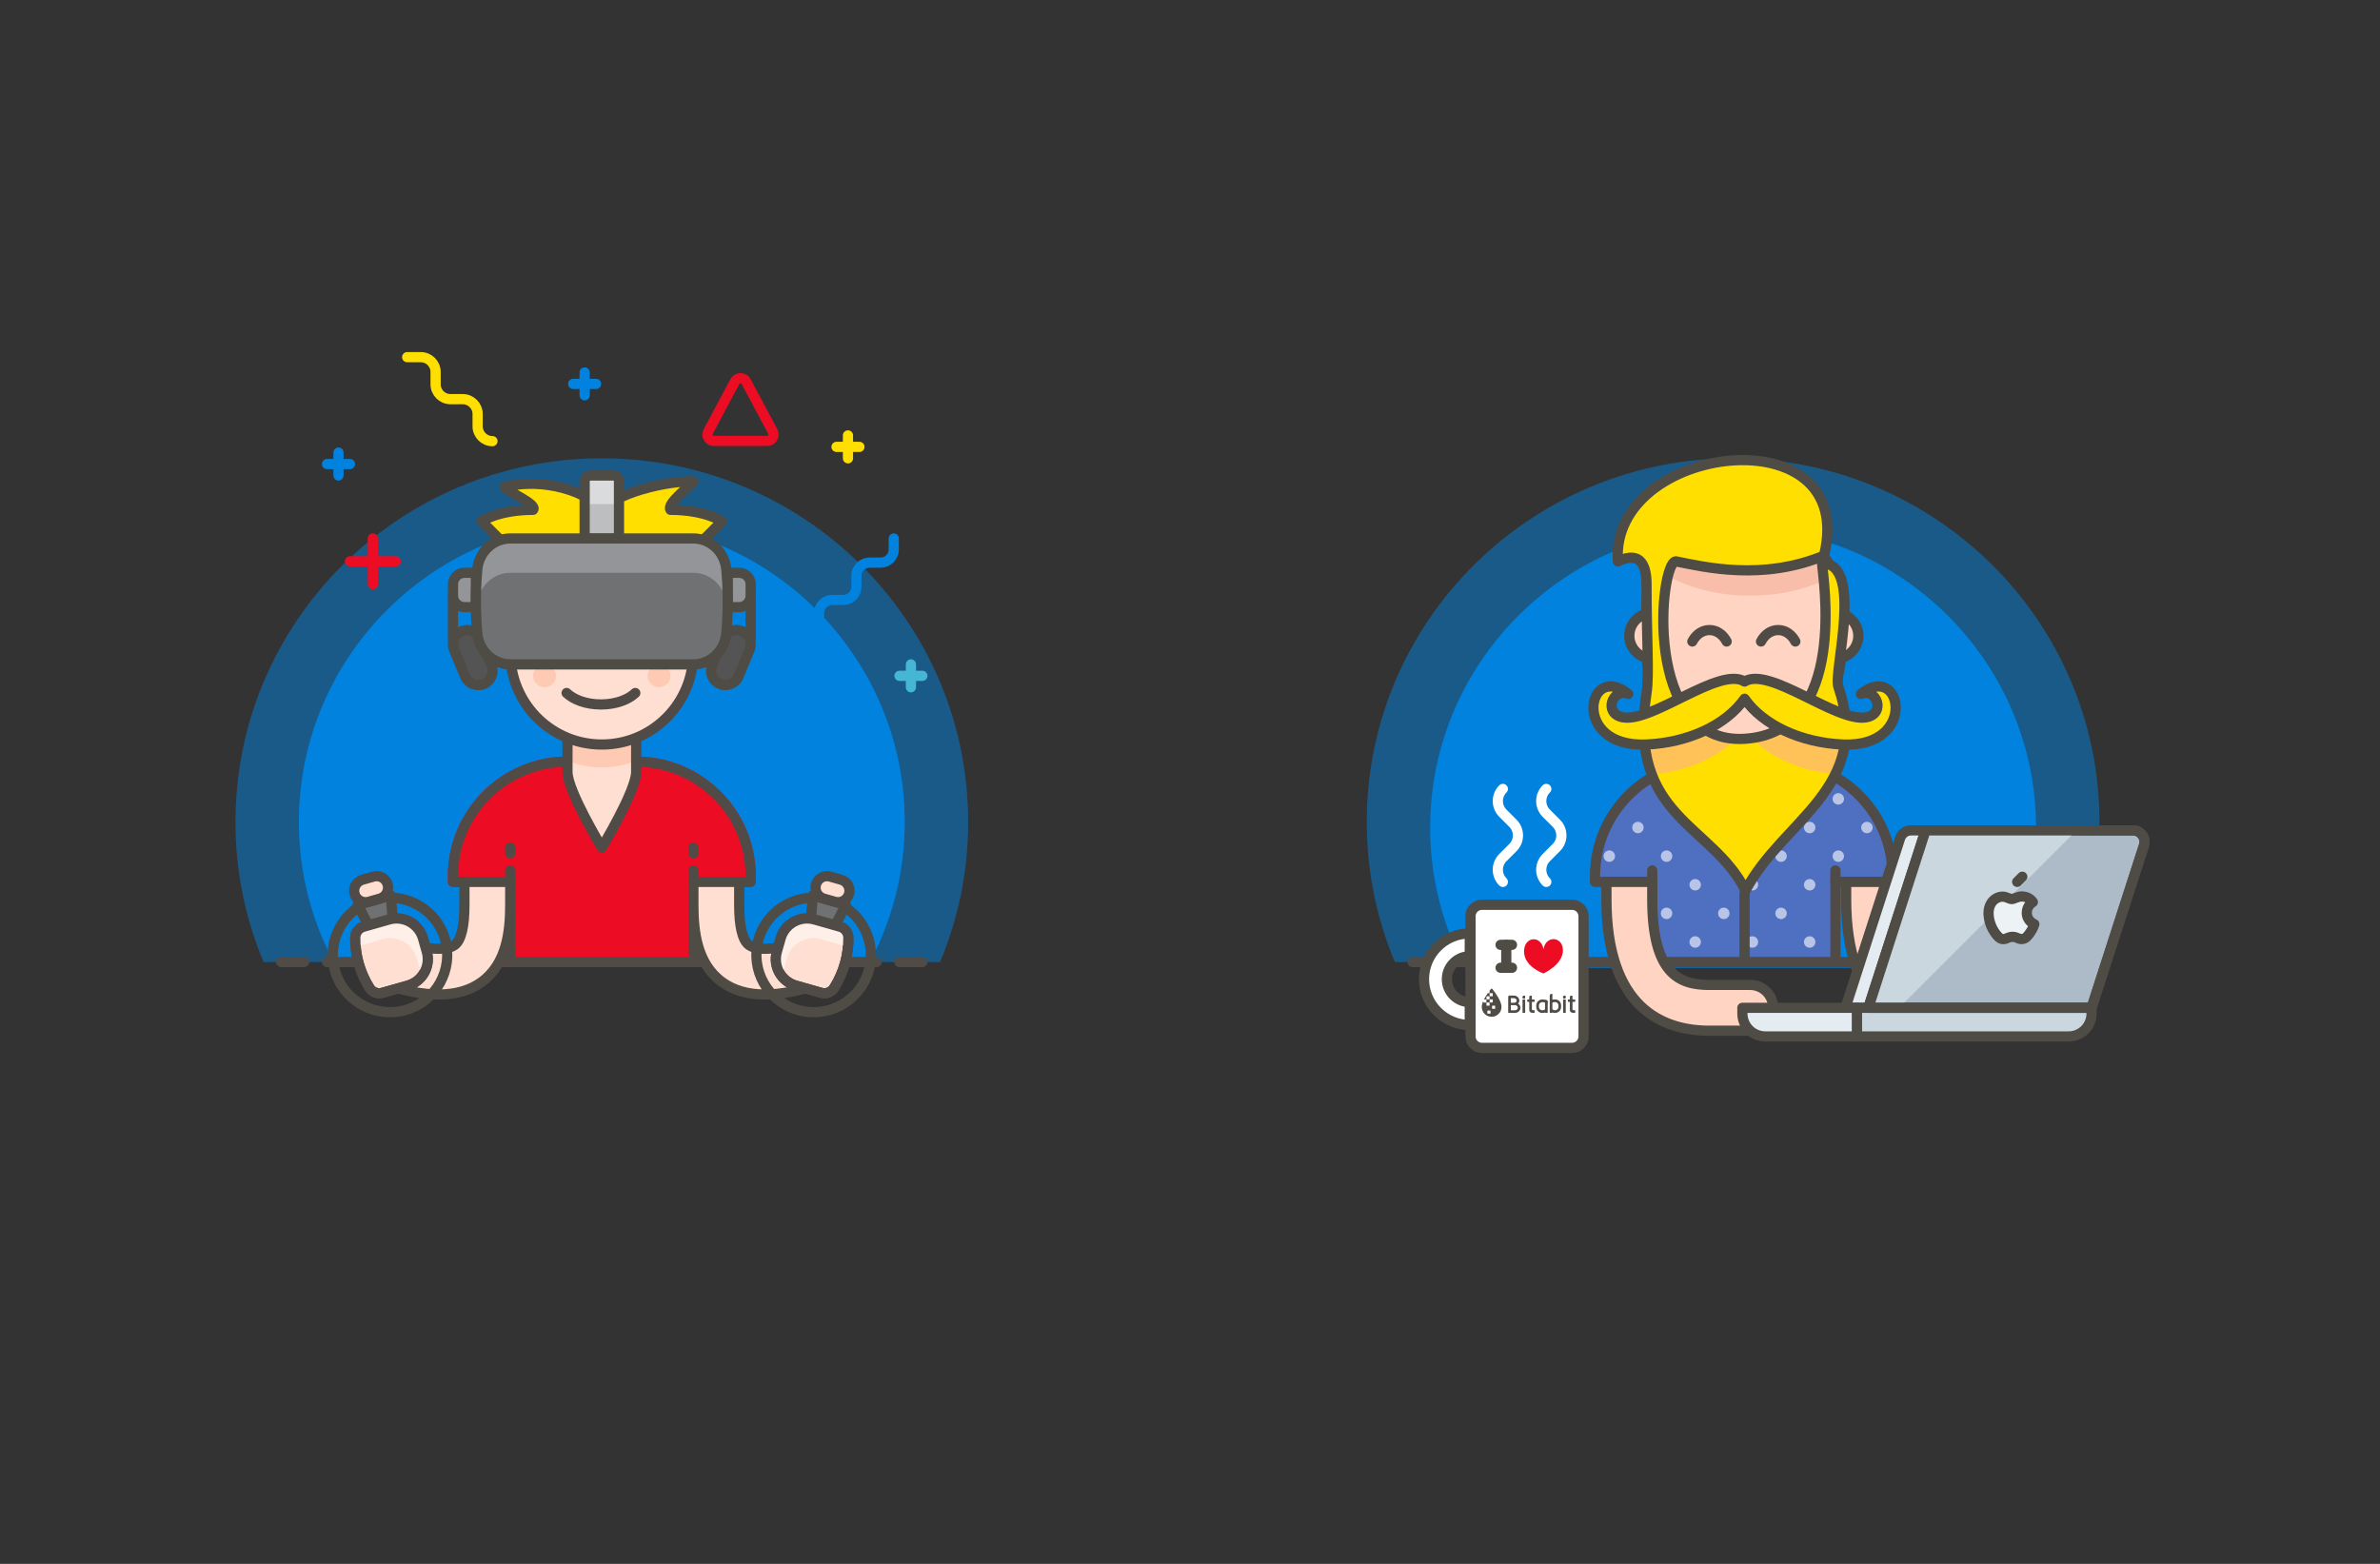 <?xml version="1.0" encoding="utf-8"?>
<!-- Generator: Adobe Illustrator 16.0.0, SVG Export Plug-In . SVG Version: 6.00 Build 0)  -->
<!DOCTYPE svg PUBLIC "-//W3C//DTD SVG 1.1//EN" "http://www.w3.org/Graphics/SVG/1.1/DTD/svg11.dtd">
<svg version="1.1" id="Capa_1" xmlns="http://www.w3.org/2000/svg" xmlns:xlink="http://www.w3.org/1999/xlink" x="0px" y="0px"
	 width="1400px" height="920px" viewBox="0 0 1400 920" enable-background="new 0 0 1400 920" xml:space="preserve">
<rect x="0" y="0" width="1400" height="920" fill="#333333" stroke="none"/>
<path opacity="0.5" fill="#0082DE" d="M552.977,565.948c10.642-25.34,16.541-53.139,16.541-82.311
	c0-118.195-96.488-214.013-215.508-214.013c-119.02,0-215.507,95.817-215.507,214.013c0,29.172,5.899,56.971,16.547,82.311H552.977z
	"/>
<path fill="#0082DE" d="M511.701,565.948c13.049-24.6,20.52-52.574,20.52-82.311c0-97.738-79.79-176.972-178.211-176.972
	c-98.421,0-178.204,79.234-178.204,176.972c0,29.736,7.464,57.711,20.513,82.311H511.701z"/>
<g>
	
		<line fill="none" stroke="#504B46" stroke-width="6" stroke-linecap="round" stroke-miterlimit="10" x1="178.91" y1="565.948" x2="165.44" y2="565.948"/>
	
		<line fill="none" stroke="#504B46" stroke-width="6" stroke-linecap="round" stroke-miterlimit="10" x1="542.579" y1="565.948" x2="529.11" y2="565.948"/>
	
		<line fill="none" stroke="#504B46" stroke-width="6" stroke-linecap="round" stroke-miterlimit="10" x1="192.379" y1="565.948" x2="515.641" y2="565.948"/>
</g>
<path opacity="0.5" fill="#0082DE" d="M1218.442,565.948c10.642-25.34,16.54-53.139,16.54-82.311
	c0-118.195-96.488-214.013-215.507-214.013c-119.021,0-215.509,95.817-215.509,214.013c0,29.172,5.899,56.971,16.54,82.311H1218.442
	z"/>
<path fill="#0082DE" d="M1177.166,569.315c13.048-24.6,20.52-52.574,20.52-82.311c0-97.738-79.789-176.972-178.21-176.972
	c-98.423,0-178.212,79.234-178.212,176.972c0,29.736,7.471,57.711,20.52,82.311H1177.166z"/>
<g>
	
		<path fill="#EC0C24" stroke="#EC0C24" stroke-width="6" stroke-linecap="round" stroke-linejoin="round" stroke-miterlimit="10" d="
		M300.133,518.806v47.143h107.754v-47.143h33.673v-3.367c0-37.195-30.155-67.346-67.346-67.346h-40.408
		c-37.198,0-67.346,30.15-67.346,67.346v3.367H300.133z"/>
	<path fill="none" stroke="#504B46" stroke-width="6" stroke-linecap="round" stroke-linejoin="round" stroke-miterlimit="10" d="
		M407.887,518.806L407.887,518.806h33.673v-3.367c0-37.195-30.155-67.346-67.346-67.346h-40.408
		c-37.198,0-67.346,30.15-67.346,67.346v3.367h33.673l0,0"/>
	<path fill="#FFDFD1" d="M374.213,454.118c0,11.139-20.204,44.484-20.204,44.484s-20.204-33.363-20.204-44.484v-29.596h40.408
		V454.118z"/>
	
		<line fill="none" stroke="#504B46" stroke-width="6" stroke-linecap="round" stroke-linejoin="round" stroke-miterlimit="10" x1="407.887" y1="501.97" x2="407.887" y2="498.603"/>
	
		<polyline fill="none" stroke="#504B46" stroke-width="6" stroke-linecap="round" stroke-linejoin="round" stroke-miterlimit="10" points="
		300.133,512.071 300.133,565.948 407.887,565.948 407.887,512.071 	"/>
	
		<line fill="#EDF2F4" stroke="#504B46" stroke-width="6" stroke-linecap="round" stroke-linejoin="round" stroke-miterlimit="10" x1="300.133" y1="525.54" x2="300.133" y2="518.806"/>
	<path fill="#FFCAB3" d="M333.806,447.37c0.513,0.233,0.987,0.483,1.526,0.697c11.313,4.525,26.044,4.525,37.356,0
		c0.54-0.213,1.013-0.464,1.526-0.697v-22.848h-40.408V447.37z"/>
	<path fill="none" stroke="#504B46" stroke-width="6" stroke-linecap="round" stroke-linejoin="round" stroke-miterlimit="10" d="
		M374.213,454.118c0,11.139-20.204,44.484-20.204,44.484s-20.204-33.363-20.204-44.484v-29.596h40.408V454.118z"/>
	
		<line fill="none" stroke="#504B46" stroke-width="6" stroke-linecap="round" stroke-linejoin="round" stroke-miterlimit="10" x1="300.133" y1="501.97" x2="300.133" y2="498.603"/>
	<path fill="#FFDFD1" stroke="#4F4B45" stroke-width="6" stroke-miterlimit="10" d="M449.893,585.048
		c-9.95,0-18.369-2.428-25.018-7.221c-15.055-10.846-16.988-30.043-16.988-45.551v-13.471h26.938v13.471
		c0,12.949,1.954,20.926,5.794,23.703c1.381,0.992,4.117,2.176,9.346,2.176c6.254,0,14.456-1.678,24.374-4.986l3.196-1.064
		l8.523,25.559l-3.196,1.064C470.096,582.981,459.317,585.048,449.893,585.048z"/>
	<path fill="#FFDFD1" stroke="#4F4B45" stroke-width="6" stroke-miterlimit="10" d="M258.126,585.048
		c-9.424,0-20.204-2.066-32.969-6.32l-3.196-1.064l8.523-25.559l3.197,1.064c9.924,3.309,18.125,4.986,24.38,4.986
		c5.222,0,7.958-1.184,9.333-2.176c3.847-2.777,5.8-10.754,5.8-23.703v-13.471h26.939v13.471c0,15.508-1.933,34.705-16.988,45.551
		C276.502,582.62,268.084,585.048,258.126,585.048z"/>
	<g>
		<path fill="none" stroke="#4F4B45" stroke-width="6" stroke-miterlimit="10" d="M510.997,570.993
			c-5.083,17.889-23.703,28.268-41.591,23.184c-17.889-5.084-28.274-23.707-23.19-41.596c5.083-17.889,23.709-28.27,41.598-23.186
			C505.703,534.478,516.081,553.104,510.997,570.993z"/>
		<polygon fill="#6F7173" stroke="#4F4B45" stroke-width="6" stroke-linejoin="round" stroke-miterlimit="10" points="
			489.688,547.433 476.732,543.749 478.16,526.813 497.594,532.335 		"/>
		<g>
			
				<path fill="#FFDFD1" stroke="#504B46" stroke-width="6" stroke-linecap="round" stroke-linejoin="round" stroke-miterlimit="10" d="
				M490.629,581.181c-1.592,2.525-4.663,3.701-7.53,2.883l-14.982-4.254c-8.583-2.441-13.568-11.381-11.128-19.967l2.21-7.773
				c2.439-8.588,11.377-13.568,19.967-11.129l14.975,4.26c2.874,0.814,4.86,3.422,4.893,6.412
				C499.133,562.069,496.212,572.341,490.629,581.181z"/>
			<path fill="#FFEFE9" d="M460.133,574.612c0.079-1.066,0.269-2.143,0.572-3.213l2.209-7.771
				c2.441-8.586,11.378-13.568,19.968-11.129l15.929,4.523c0.158-1.795,0.237-3.6,0.217-5.41c-0.026-2.99-2.012-5.598-4.893-6.416
				l-14.969-4.256c-8.59-2.439-17.528,2.541-19.967,11.129l-2.21,7.773C455.476,565.179,456.831,570.651,460.133,574.612z"/>
			<path fill="none" stroke="#504B46" stroke-width="6" stroke-linecap="round" stroke-linejoin="round" stroke-miterlimit="10" d="
				M490.629,581.187c-1.599,2.525-4.663,3.693-7.537,2.877l-14.976-4.254c-8.583-2.441-13.568-11.381-11.128-19.967l2.21-7.773
				c2.439-8.588,11.377-13.568,19.967-11.129l14.975,4.256c2.868,0.814,4.86,3.426,4.893,6.408c0.046,5.016-0.599,9.986-1.9,14.777
				C495.719,571.589,493.536,576.579,490.629,581.187z"/>
		</g>
		
			<path fill="#FFDFD1" stroke="#504B46" stroke-width="6" stroke-linecap="round" stroke-linejoin="round" stroke-miterlimit="10" d="
			M499.436,525.856c-1.02,3.578-4.742,5.656-8.319,4.637l-6.479-1.842c-3.578-1.016-5.656-4.742-4.637-8.316
			c1.019-3.58,4.742-5.654,8.32-4.637l6.478,1.84C498.376,518.556,500.448,522.278,499.436,525.856z"/>
	</g>
	<g>
		<path fill="none" stroke="#4F4B45" stroke-width="6" stroke-miterlimit="10" d="M197.021,570.993
			c5.084,17.889,23.703,28.268,41.592,23.184c17.889-5.084,28.266-23.707,23.189-41.596c-5.091-17.889-23.71-28.27-41.598-23.186
			C202.316,534.478,191.932,553.104,197.021,570.993z"/>
		<polygon fill="#6F7173" stroke="#4F4B45" stroke-width="6" stroke-linejoin="round" stroke-miterlimit="10" points="
			218.331,547.433 231.287,543.749 229.86,526.813 210.426,532.335 		"/>
		<g>
			
				<path fill="#FFDFD1" stroke="#504B46" stroke-width="6" stroke-linecap="round" stroke-linejoin="round" stroke-miterlimit="10" d="
				M217.39,581.181c1.599,2.525,4.663,3.701,7.531,2.883l14.981-4.254c8.583-2.441,13.568-11.381,11.128-19.967l-2.209-7.773
				c-2.44-8.588-11.377-13.568-19.967-11.129l-14.982,4.26c-2.868,0.814-4.854,3.422-4.887,6.412
				C208.887,562.069,211.806,572.341,217.39,581.181z"/>
			<path fill="#FFEFE9" d="M247.886,574.612c-0.079-1.066-0.269-2.143-0.578-3.213l-2.204-7.771
				c-2.439-8.586-11.384-13.568-19.967-11.129l-15.929,4.523c-0.164-1.795-0.236-3.6-0.217-5.41c0.026-2.99,2.012-5.598,4.894-6.416
				l14.968-4.256c8.59-2.439,17.527,2.541,19.967,11.129l2.209,7.773C252.543,565.179,251.188,570.651,247.886,574.612z"/>
			<path fill="none" stroke="#504B46" stroke-width="6" stroke-linecap="round" stroke-linejoin="round" stroke-miterlimit="10" d="
				M217.397,581.187c1.592,2.525,4.656,3.693,7.53,2.877l14.975-4.254c8.583-2.441,13.568-11.381,11.128-19.967l-2.209-7.773
				c-2.44-8.588-11.377-13.568-19.967-11.129l-14.968,4.256c-2.875,0.814-4.867,3.426-4.9,6.408
				c-0.045,5.016,0.599,9.986,1.901,14.777C212.293,571.589,214.483,576.579,217.397,581.187z"/>
		</g>
		
			<path fill="#FFDFD1" stroke="#504B46" stroke-width="6" stroke-linecap="round" stroke-linejoin="round" stroke-miterlimit="10" d="
			M208.584,525.856c1.02,3.578,4.742,5.656,8.32,4.637l6.478-1.842c3.579-1.016,5.656-4.742,4.637-8.316
			c-1.02-3.58-4.742-5.654-8.319-4.637l-6.478,1.84C209.643,518.556,207.571,522.278,208.584,525.856z"/>
	</g>
</g>
<g>
	<line fill="none" stroke="#4F4B45" stroke-width="6" stroke-miterlimit="10" x1="441.56" y1="350.441" x2="441.56" y2="377.379"/>
	<line fill="none" stroke="#4F4B45" stroke-width="6" stroke-miterlimit="10" x1="266.46" y1="350.441" x2="266.46" y2="377.379"/>
	<g>
		
			<path fill="#FFDFD1" stroke="#504B46" stroke-width="6" stroke-linecap="round" stroke-linejoin="round" stroke-miterlimit="10" d="
			M417.989,374.012c0-6.268-4.301-11.49-10.102-12.992v-3.845c0-29.757-24.124-53.877-53.877-53.877
			c-29.753,0-53.876,24.12-53.876,53.877v3.845c-5.801,1.502-10.102,6.724-10.102,12.992c0,6.324,4.374,11.588,10.247,13.038
			c1.539,28.382,24.965,50.94,53.732,50.94s52.193-22.558,53.733-50.94C413.615,385.601,417.989,380.336,417.989,374.012z"/>
		<g>
			<path fill="none" stroke="#504B46" stroke-width="6" stroke-linecap="round" stroke-linejoin="round" stroke-miterlimit="10" d="
				M343.908,377.379c-2.079-3.953-5.735-6.735-10.102-6.735s-8.024,2.782-10.102,6.735"/>
			<path fill="none" stroke="#504B46" stroke-width="6" stroke-linecap="round" stroke-linejoin="round" stroke-miterlimit="10" d="
				M384.315,377.379c-2.079-3.953-5.735-6.735-10.102-6.735s-8.024,2.782-10.102,6.735"/>
		</g>
		<path fill="none" stroke="#504B46" stroke-width="6" stroke-linecap="round" stroke-linejoin="round" stroke-miterlimit="10" d="
			M333.299,407.685c4.157,3.953,11.47,6.734,20.204,6.734c8.741,0,16.047-2.782,20.204-6.734"/>
		<path fill="#FFCAB3" d="M327.071,397.583c0,3.72-3.012,6.734-6.734,6.734c-3.723,0-6.735-3.015-6.735-6.734
			c0-3.719,3.013-6.734,6.735-6.734C324.059,390.849,327.071,393.864,327.071,397.583z"/>
		<path fill="#FFCAB3" d="M394.417,397.583c0,3.72-3.012,6.734-6.734,6.734c-3.722,0-6.734-3.015-6.734-6.734
			c0-3.719,3.012-6.734,6.734-6.734C391.405,390.849,394.417,393.864,394.417,397.583z"/>
		<g>
			<path fill="#FFDF00" stroke="#4F4B45" stroke-width="6" stroke-linejoin="round" stroke-miterlimit="10" d="M296.766,286.462
				c2.657,3.45,19.5,10.115,16.836,13.469c-20.204,0-30.306,6.734-30.306,6.734l10.102,10.102
				c-4.275,11.559,3.368,17.764,3.368,23.571c0,11.157,17.284-3.367,30.306-3.367s26.938-22.515,26.938-33.673
				C354.009,292.716,323.704,279.728,296.766,286.462z"/>
		</g>
		<g>
			<path fill="#FFDF00" stroke="#4F4B45" stroke-width="6" stroke-linejoin="round" stroke-miterlimit="10" d="M407.887,283.094
				c-2.657,3.45-16.133,13.483-13.47,16.837c20.204,0,30.307,6.734,30.307,6.734l-10.103,10.102
				c4.275,11.559-3.367,17.764-3.367,23.571c0,11.157-17.291-3.367-30.306-3.367s-26.939-22.515-26.939-33.673
				C354.009,292.716,387.683,283.094,407.887,283.094z"/>
		</g>
		<path fill="#939598" stroke="#4F4B45" stroke-width="6" stroke-miterlimit="10" d="M441.56,350.441
			c0,3.719-3.012,6.734-6.734,6.734h-6.734v-20.204h6.734c3.723,0,6.734,3.015,6.734,6.735V350.441z"/>
		<path fill="#545454" stroke="#4F4B45" stroke-width="6" stroke-miterlimit="10" d="M434.47,397.843
			c-1.775,4.294-6.702,6.333-10.996,4.554c-4.294-1.778-6.333-6.701-4.558-11l6.445-15.553c1.782-4.295,6.702-6.337,11.002-4.556
			c4.295,1.779,6.333,6.702,4.551,10.997L434.47,397.843z"/>
		<path fill="#939598" stroke="#4F4B45" stroke-width="6" stroke-miterlimit="10" d="M273.194,357.175h6.735v-20.204h-6.735
			c-3.722,0-6.734,3.015-6.734,6.735v6.734C266.46,354.16,269.472,357.175,273.194,357.175z"/>
		<path fill="#545454" stroke="#4F4B45" stroke-width="6" stroke-miterlimit="10" d="M273.549,397.843
			c1.775,4.294,6.702,6.333,10.997,4.554c4.294-1.778,6.333-6.701,4.551-11l-6.438-15.553c-1.783-4.295-6.702-6.337-11.004-4.556
			c-4.287,1.779-6.333,6.702-4.55,10.997L273.549,397.843z"/>
		<path fill="#6F7173" d="M427.275,335.153c1.084,12.42,1.084,24.916,0,37.34c-0.915,10.417-9.353,18.356-19.481,18.356h-107.57
			c-10.108,0-18.566-7.958-19.48-18.356c-1.091-12.43-1.091-24.938,0-37.369c0.914-10.417,9.352-18.356,19.48-18.356h107.597
			C417.949,316.768,426.361,324.732,427.275,335.153z"/>
		<path fill="#939598" d="M280.179,363.911c0.138-2.861,0.315-5.726,0.565-8.583c0.914-10.418,9.352-18.356,19.48-18.356h107.597
			c10.128,0,18.54,7.964,19.454,18.385c0.25,2.847,0.427,5.702,0.559,8.557c0.454-9.585,0.276-19.198-0.559-28.761
			c-0.915-10.421-9.326-18.385-19.454-18.385H300.225c-10.128,0-18.566,7.938-19.48,18.356
			C279.902,344.696,279.731,354.315,280.179,363.911z"/>
		<path fill="#BDBEC0" d="M364.111,316.768h-20.204v-33.673c0-1.861,1.506-3.367,3.367-3.367h13.469
			c1.861,0,3.367,1.506,3.367,3.367V316.768z"/>
		<path fill="none" stroke="#4F4B45" stroke-width="6" stroke-miterlimit="10" d="M427.275,335.153
			c1.084,12.42,1.084,24.916,0,37.34c-0.915,10.417-9.353,18.356-19.481,18.356h-107.57c-10.108,0-18.566-7.958-19.48-18.356
			c-1.091-12.43-1.091-24.938,0-37.369c0.914-10.417,9.352-18.356,19.48-18.356h107.597
			C417.949,316.768,426.361,324.732,427.275,335.153z"/>
		<rect x="343.908" y="279.728" fill="#DADBDC" width="20.204" height="16.836"/>
		<path fill="none" stroke="#4F4B45" stroke-width="6" stroke-miterlimit="10" d="M364.111,316.768h-20.204v-33.673
			c0-1.861,1.506-3.367,3.367-3.367h13.469c1.861,0,3.367,1.506,3.367,3.367V316.768z"/>
	</g>
</g>
<g>
	<g>
		
			<line fill="none" stroke="#EC0C24" stroke-width="6" stroke-linecap="round" stroke-linejoin="round" stroke-miterlimit="10" x1="219.317" y1="343.707" x2="219.317" y2="316.768"/>
		
			<line fill="none" stroke="#EC0C24" stroke-width="6" stroke-linecap="round" stroke-linejoin="round" stroke-miterlimit="10" x1="205.848" y1="330.237" x2="232.787" y2="330.237"/>
	</g>
	<g>
		<path fill="none" stroke="#0082DE" stroke-width="3" stroke-miterlimit="10" d="M350.642,219.116"/>
		<path fill="none" stroke="#0082DE" stroke-width="3" stroke-miterlimit="10" d="M350.642,232.584"/>
		<path fill="none" stroke="#0082DE" stroke-width="3" stroke-miterlimit="10" d="M357.377,225.851"/>
		<path fill="none" stroke="#0082DE" stroke-width="3" stroke-miterlimit="10" d="M343.908,225.851"/>
	</g>
	<g>
		
			<line fill="none" stroke="#45B7D4" stroke-width="6" stroke-linecap="round" stroke-linejoin="round" stroke-miterlimit="10" x1="535.845" y1="404.317" x2="535.845" y2="390.849"/>
		
			<line fill="none" stroke="#45B7D4" stroke-width="6" stroke-linecap="round" stroke-linejoin="round" stroke-miterlimit="10" x1="529.11" y1="397.583" x2="542.579" y2="397.583"/>
	</g>
	<g>
		
			<line fill="none" stroke="#FFDF00" stroke-width="6" stroke-linecap="round" stroke-linejoin="round" stroke-miterlimit="10" x1="498.804" y1="269.625" x2="498.804" y2="256.156"/>
		
			<line fill="none" stroke="#FFDF00" stroke-width="6" stroke-linecap="round" stroke-linejoin="round" stroke-miterlimit="10" x1="492.069" y1="262.891" x2="505.539" y2="262.891"/>
	</g>
	<g>
		
			<line fill="none" stroke="#0082DE" stroke-width="6" stroke-linecap="round" stroke-linejoin="round" stroke-miterlimit="10" x1="199.113" y1="279.728" x2="199.113" y2="266.258"/>
		
			<line fill="none" stroke="#0082DE" stroke-width="6" stroke-linecap="round" stroke-linejoin="round" stroke-miterlimit="10" x1="192.379" y1="272.992" x2="205.848" y2="272.992"/>
	</g>
	<g>
		
			<line fill="none" stroke="#0082DE" stroke-width="6" stroke-linecap="round" stroke-linejoin="round" stroke-miterlimit="10" x1="343.908" y1="232.585" x2="343.908" y2="219.115"/>
		
			<line fill="none" stroke="#0082DE" stroke-width="6" stroke-linecap="round" stroke-linejoin="round" stroke-miterlimit="10" x1="337.173" y1="225.85" x2="350.642" y2="225.85"/>
	</g>
	<path fill="none" stroke="#EC0C24" stroke-width="6" stroke-linecap="round" stroke-linejoin="round" stroke-miterlimit="10" d="
		M416.594,253.9c-0.618,1.158-0.585,2.555,0.092,3.68c0.678,1.128,1.894,1.815,3.203,1.815h31.404c1.309,0,2.526-0.687,3.203-1.815
		c0.677-1.125,0.71-2.522,0.092-3.68l-15.699-29.438c-0.651-1.216-1.92-1.979-3.302-1.979c-1.375,0-2.644,0.763-3.295,1.979
		L416.594,253.9z"/>
	<path fill="none" stroke="#0082DE" stroke-width="6" stroke-linecap="round" stroke-linejoin="round" stroke-miterlimit="10" d="
		M481.79,367.156v-6.436c0-4.292,3.479-7.771,7.767-7.771h6.439c4.295,0,7.767-3.479,7.767-7.771v-6.436
		c0-4.291,3.479-7.77,7.774-7.77h6.439c4.288,0,7.767-3.479,7.767-7.771v-6.436"/>
	<path fill="none" stroke="#FFDF00" stroke-width="6" stroke-linecap="round" stroke-linejoin="round" stroke-miterlimit="10" d="
		M239.521,210.109h7.984c4.827,0,8.733,3.91,8.733,8.734v7.238c0,4.823,3.913,8.733,8.735,8.733h7.24
		c4.828,0,8.741,3.913,8.741,8.738v7.237c0,4.824,3.907,8.734,8.734,8.734"/>
</g>
<g>
	
		<line fill="none" stroke="#504B46" stroke-width="6" stroke-linecap="round" stroke-miterlimit="10" x1="844.374" y1="565.948" x2="830.905" y2="565.948"/>
	
		<line fill="none" stroke="#504B46" stroke-width="6" stroke-linecap="round" stroke-miterlimit="10" x1="1208.044" y1="565.948" x2="1194.574" y2="565.948"/>
	
		<line fill="none" stroke="#504B46" stroke-width="6" stroke-linecap="round" stroke-miterlimit="10" x1="857.844" y1="565.948" x2="1181.105" y2="565.948"/>
</g>
<g>
	<g>
		<path fill="#4F6FC0" d="M1045.992,448.093h-40.408c-37.19,0-67.346,30.15-67.346,67.346v3.367h33.673v47.143h107.754v-47.143
			h33.673v-3.367C1113.338,478.243,1083.185,448.093,1045.992,448.093z"/>
		<path opacity="0.6" fill="#FFFFFF" d="M1112.595,505.966c-0.178-1.26-0.329-2.531-0.579-3.771
			c-0.215,0.445-0.361,0.93-0.361,1.459C1111.654,504.552,1112.022,505.36,1112.595,505.966z"/>
		<circle opacity="0.6" fill="#FFFFFF" cx="1098.186" cy="486.817" r="3.367"/>
		<path opacity="0.6" fill="#FFFFFF" d="M1098.186,517.122c-1.237,0-2.27,0.697-2.855,1.691h5.71
			C1100.454,517.819,1099.421,517.122,1098.186,517.122z"/>
		<path opacity="0.6" fill="#FFFFFF" d="M1061.146,453.144c0,1.858,1.506,3.368,3.366,3.368c1.862,0,3.367-1.509,3.367-3.368
			c0-0.533-0.151-1.022-0.374-1.469c-1.539-0.519-3.105-0.96-4.695-1.371C1061.836,450.895,1061.146,451.917,1061.146,453.144z"/>
		<circle opacity="0.6" fill="#FFFFFF" cx="1081.35" cy="469.98" r="3.367"/>
		<circle opacity="0.6" fill="#FFFFFF" cx="1064.512" cy="486.817" r="3.367"/>
		<circle opacity="0.6" fill="#FFFFFF" cx="1081.35" cy="503.653" r="3.367"/>
		<circle opacity="0.6" fill="#FFFFFF" cx="1064.512" cy="520.489" r="3.367"/>
		<path opacity="0.6" fill="#FFFFFF" d="M1077.982,537.325c0,1.234,0.697,2.264,1.683,2.854v-5.703
			C1078.68,535.062,1077.982,536.093,1077.982,537.325z"/>
		<path opacity="0.6" fill="#FFFFFF" d="M1064.512,550.796c-1.86,0-3.366,1.506-3.366,3.367c0,1.857,1.506,3.367,3.366,3.367
			c1.862,0,3.367-1.51,3.367-3.367C1067.879,552.302,1066.374,550.796,1064.512,550.796z"/>
		<circle opacity="0.6" fill="#FFFFFF" cx="1030.839" cy="453.144" r="3.368"/>
		<circle opacity="0.6" fill="#FFFFFF" cx="1047.675" cy="469.98" r="3.367"/>
		<circle opacity="0.6" fill="#FFFFFF" cx="1030.839" cy="486.817" r="3.367"/>
		<circle opacity="0.6" fill="#FFFFFF" cx="1047.675" cy="503.653" r="3.367"/>
		<circle opacity="0.6" fill="#FFFFFF" cx="1030.839" cy="520.489" r="3.367"/>
		<circle opacity="0.6" fill="#FFFFFF" cx="1047.675" cy="537.327" r="3.367"/>
		<circle opacity="0.6" fill="#FFFFFF" cx="1030.839" cy="554.163" r="3.367"/>
		<path opacity="0.6" fill="#FFFFFF" d="M997.167,456.511c1.86,0,3.367-1.509,3.367-3.368c0-1.862-1.507-3.368-3.367-3.368
			c-1.863,0-3.368,1.506-3.368,3.368C993.799,455.002,995.304,456.511,997.167,456.511z"/>
		<circle opacity="0.6" fill="#FFFFFF" cx="1014.003" cy="469.98" r="3.367"/>
		<path opacity="0.6" fill="#FFFFFF" d="M997.167,483.45c-1.863,0-3.368,1.506-3.368,3.367c0,1.857,1.505,3.367,3.368,3.367
			c1.86,0,3.367-1.51,3.367-3.367C1000.534,484.956,999.027,483.45,997.167,483.45z"/>
		<circle opacity="0.6" fill="#FFFFFF" cx="1014.003" cy="503.653" r="3.367"/>
		<path opacity="0.6" fill="#FFFFFF" d="M997.167,517.122c-1.863,0-3.368,1.508-3.368,3.369c0,1.857,1.505,3.365,3.368,3.365
			c1.86,0,3.367-1.508,3.367-3.365C1000.534,518.63,999.027,517.122,997.167,517.122z"/>
		<circle opacity="0.6" fill="#FFFFFF" cx="1014.003" cy="537.327" r="3.367"/>
		<path opacity="0.6" fill="#FFFFFF" d="M997.167,550.796c-1.863,0-3.368,1.506-3.368,3.367c0,1.857,1.505,3.367,3.368,3.367
			c1.86,0,3.367-1.51,3.367-3.367C1000.534,552.302,999.027,550.796,997.167,550.796z"/>
		<circle opacity="0.6" fill="#FFFFFF" cx="980.33" cy="469.98" r="3.367"/>
		<circle opacity="0.6" fill="#FFFFFF" cx="963.493" cy="486.817" r="3.367"/>
		<circle opacity="0.6" fill="#FFFFFF" cx="980.33" cy="503.653" r="3.367"/>
		<path opacity="0.6" fill="#FFFFFF" d="M963.493,517.122c-1.236,0-2.269,0.697-2.855,1.691h5.71
			C965.762,517.819,964.729,517.122,963.493,517.122z"/>
		<circle opacity="0.6" fill="#FFFFFF" cx="980.33" cy="537.327" r="3.367"/>
		<circle opacity="0.6" fill="#FFFFFF" cx="946.656" cy="503.653" r="3.367"/>
	</g>
	
		<polyline fill="none" stroke="#504B46" stroke-width="6" stroke-linecap="round" stroke-linejoin="round" stroke-miterlimit="10" points="
		971.911,512.077 971.911,565.956 1079.665,565.956 1079.665,512.077 	"/>
	<path fill="none" stroke="#504B46" stroke-width="6" stroke-linecap="round" stroke-linejoin="round" stroke-miterlimit="10" d="
		M1079.665,518.813L1079.665,518.813h33.673v-3.367c0-37.192-30.153-67.347-67.346-67.347h-40.408
		c-37.19,0-67.346,30.154-67.346,67.347v3.367h33.673l0,0"/>
	
		<line fill="#EDF2F4" stroke="#504B46" stroke-width="6" stroke-linecap="round" stroke-linejoin="round" stroke-miterlimit="10" x1="971.911" y1="525.548" x2="971.911" y2="518.813"/>
	
		<line fill="#FFD183" stroke="#4F4B45" stroke-width="6" stroke-linecap="round" stroke-linejoin="round" stroke-miterlimit="10" x1="1026.21" y1="525.54" x2="1026.21" y2="562.581"/>
	<path fill="#FFD4C3" stroke="#4F4B45" stroke-width="6" stroke-miterlimit="10" d="M1170.582,579.417h-10.101h-6.735h-7.155
		c-17.487,0-33.674-6.115-33.674-50.502v-10.102h-26.938v10.102c0,64.004,32.963,77.441,60.612,77.441h7.155h6.735h10.101
		c7.438,0,13.471-6.031,13.471-13.469C1184.053,585.448,1178.021,579.417,1170.582,579.417z"/>
	<g>
		<path fill="#FFDFD1" d="M1045.992,454.123c0,6.755-3.374,13.065-8.997,16.812c-6.787,4.524-15.626,4.524-22.413,0
			c-5.624-3.746-8.998-10.057-8.998-16.812v-29.594h40.408V454.123z"/>
		<path fill="#FFCAB3" d="M1005.584,447.379c0.513,0.23,0.993,0.483,1.525,0.697c11.313,4.522,26.045,4.522,37.356,0
			c0.539-0.214,1.013-0.467,1.526-0.697v-22.851h-40.408V447.379z"/>
		<path fill="none" stroke="#504B46" stroke-width="6" stroke-linecap="round" stroke-linejoin="round" stroke-miterlimit="10" d="
			M1045.992,454.123c0,6.755-3.374,13.065-8.997,16.812c-6.787,4.524-15.626,4.524-22.413,0c-5.624-3.746-8.998-10.057-8.998-16.812
			v-29.594h40.408V454.123z"/>
		<path fill="#FFD4C3" stroke="#4F4B45" stroke-width="6" stroke-miterlimit="10" d="M1093.134,374.018
			c0-6.267-4.301-11.489-10.102-12.988v-3.848c0-29.753-27.49-53.876-57.243-53.876c-29.754,0-57.245,24.124-57.245,53.876v3.848
			c-5.801,1.5-10.103,6.721-10.103,12.988c0,6.327,4.374,11.592,10.253,13.042c1.532,28.38,28.327,50.938,57.095,50.938
			c28.767,0,55.561-22.558,57.099-50.938C1088.761,385.61,1093.134,380.345,1093.134,374.018z"/>
		<g>
			<path fill="none" stroke="#504B46" stroke-width="6" stroke-linecap="round" stroke-linejoin="round" stroke-miterlimit="10" d="
				M1015.687,377.386c-2.078-3.953-5.735-6.735-10.103-6.735c-4.366,0-8.023,2.783-10.102,6.735"/>
			<path fill="none" stroke="#504B46" stroke-width="6" stroke-linecap="round" stroke-linejoin="round" stroke-miterlimit="10" d="
				M1056.095,377.386c-2.078-3.953-5.736-6.735-10.103-6.735c-4.367,0-8.024,2.783-10.102,6.735"/>
		</g>
		<path fill="#F9BEAA" d="M1029.576,350.441c19.073,0,36.409-4.626,49.543-12.164c-8.576-20.415-30.24-34.972-53.33-34.972
			c-21.658,0-42.053,12.805-51.591,31.233C987.773,344.272,1007.517,350.441,1029.576,350.441z"/>
		<path fill="#FFDF00" d="M1071.806,331.358c0.203,6.761,16.383,99.523-45.596,103.266c-60.593,3.66-49.951-104.387-40.408-104.387
			c16.836,3.367,50.91,11.608,87.129-3.367c20.624-84.183-126.149-66.054-121.224,3.367c13.89-6.735,16.837,3.367,16.837,13.47
			c0,32.187,1.683,53.035,0,63.979c-11.253,73.161,38.586,76.886,58.224,116.171c21.888-41.532,73.253-59.246,56.265-118.697
			C1080.508,396.32,1089.346,331.358,1071.806,331.358z"/>
		<g>
			<path fill="#FFC258" d="M1083.809,437.32c-0.23-0.006-0.454-0.049-0.678-0.059c0.689,0.256,1.4,0.533,2.079,0.756
				c0.04-0.223,0.064-0.459,0.104-0.683C1084.81,437.323,1084.328,437.347,1083.809,437.32z"/>
			<path fill="#FFC258" d="M967.281,437.327c0.02,0.168,0.046,0.322,0.065,0.487c0.501-0.172,1.013-0.366,1.525-0.553
				c-0.229,0.01-0.447,0.053-0.677,0.059C967.879,437.333,967.591,437.32,967.281,437.327z"/>
			<path fill="#FFC258" d="M1021.743,433.973c-7.208-0.208-13.324-2.085-18.468-5.235c-10.056,4.871-21.888,7.892-34.403,8.523
				c-0.513,0.188-1.024,0.381-1.525,0.553c0.783,6.612,2.276,12.43,4.309,17.632C992.075,453.827,1010.503,445.949,1021.743,433.973
				z"/>
			<path fill="#FFC258" d="M1083.131,437.261c-13.199-0.664-25.604-4.022-35.994-9.372c-4.848,2.822-10.549,4.781-17.244,5.643
				c11.003,11.989,29.121,19.974,49.333,21.811c2.741-5.356,4.839-11.062,5.984-17.327
				C1084.531,437.794,1083.82,437.517,1083.131,437.261z"/>
		</g>
		<path fill="none" stroke="#4F4B45" stroke-width="6" stroke-linecap="round" stroke-linejoin="round" stroke-miterlimit="10" d="
			M1071.806,331.358c0.203,6.761,16.383,99.523-45.596,103.266c-60.593,3.66-49.951-104.387-40.408-104.387
			c16.836,3.367,50.91,11.608,87.129-3.367c20.624-84.183-126.149-66.054-121.224,3.367c13.89-6.735,16.837,3.367,16.837,13.47
			c0,32.187,1.683,53.035,0,63.979c-11.253,73.161,38.586,76.886,58.224,116.171c21.888-41.532,74.786-60.189,54.582-119.959
			C1078.403,395.189,1096.502,331.358,1071.806,331.358z"/>
		
			<path fill="#FFDF00" stroke="#4F4B45" stroke-width="6" stroke-linecap="round" stroke-linejoin="round" stroke-miterlimit="10" d="
			M1094.68,408.244c9.261-3.788,14.87,11.648,3.085,13.752c-17.495,3.124-56.976-30.21-71.555-21.046
			c-14.582-9.165-54.062,24.169-71.556,21.046c-11.786-2.104-6.176-17.541,3.083-13.752c-24.129-19.5-33.89,31.674,10.669,29.747
			c24.637-1.065,46.859-11.365,57.804-26.938c10.943,15.573,33.165,25.872,57.802,26.938
			C1128.57,439.918,1118.811,388.744,1094.68,408.244z"/>
	</g>
	<path fill="#FFD4C3" stroke="#4F4B45" stroke-width="6" stroke-miterlimit="10" d="M1043.046,592.888
		c0-7.439-6.031-13.471-13.47-13.471h-10.101h-6.736h-7.155c-17.488,0-33.673-6.115-33.673-50.502v-10.102h-26.938v10.102
		c0,64.004,32.962,77.441,60.61,77.441h7.155h6.736h10.101C1037.015,606.356,1043.046,600.325,1043.046,592.888z"/>
</g>
<g>
	<path fill="#E4ECF1" stroke="#4F4B45" stroke-width="6" stroke-linejoin="round" stroke-miterlimit="10" d="M1099.014,592.888
		h-13.469l32.166-99.721c0.901-2.783,3.493-4.666,6.414-4.666h8.563"/>
	<path fill="#ADBAC7" stroke="#4F4B45" stroke-width="6" stroke-linejoin="round" stroke-miterlimit="10" d="M1230.339,592.888
		h-131.325l33.674-104.387h122.077c2.152,0,4.178,1.029,5.445,2.768c1.264,1.744,1.625,3.986,0.961,6.035L1230.339,592.888z"/>
	<polygon fill="#CAD7DE" points="1221.514,488.501 1132.688,488.501 1099.014,592.888 1117.127,592.888 	"/>
	<path fill="#CAD7DE" stroke="#4F4B45" stroke-width="6" stroke-linejoin="round" stroke-miterlimit="10" d="M1230.339,592.888
		H1092.28v16.836h124.59c7.438,0,13.469-6.031,13.469-13.469V592.888z"/>
	<path fill="#E4ECF1" stroke="#4F4B45" stroke-width="6" stroke-linejoin="round" stroke-miterlimit="10" d="M1092.28,592.888
		h-67.348v3.367c0,7.438,6.032,13.469,13.47,13.469h53.878V592.888z"/>
	<g>
		<g>
			<path fill="#EDF2F4" stroke="#4F4B45" stroke-width="6" stroke-linejoin="round" stroke-miterlimit="10" d="M1192.227,536.979
				c-0.04-4.191,3.42-6.201,3.579-6.303c-1.947-2.842-4.973-3.232-6.053-3.277c-2.578-0.26-5.03,1.518-6.34,1.518
				c-1.302,0-3.32-1.479-5.452-1.443c-2.813,0.047-5.398,1.635-6.846,4.15c-2.921,5.064-0.743,12.563,2.1,16.672
				c1.386,2.006,3.044,4.266,5.221,4.18c2.091-0.082,2.888-1.352,5.419-1.352c2.532,0,3.242,1.352,5.459,1.313
				c2.256-0.039,3.684-2.047,5.063-4.061c1.599-2.336,2.25-4.592,2.29-4.709C1196.613,543.644,1192.272,541.983,1192.227,536.979z"
				/>
		</g>
		
			<line fill="none" stroke="#4F4B45" stroke-width="6" stroke-linecap="round" stroke-linejoin="round" stroke-miterlimit="10" x1="1186.563" y1="518.806" x2="1189.602" y2="515.772"/>
	</g>
	<path fill="none" stroke="#4F4B45" stroke-width="6" stroke-linejoin="round" stroke-miterlimit="10" d="M1230.339,592.888
		h-131.325l33.674-104.387h122.077c2.152,0,4.178,1.029,5.445,2.768c1.264,1.744,1.625,3.986,0.961,6.035L1230.339,592.888z"/>
</g>
<g>
	<path fill="none" stroke="#FFFFFF" stroke-width="6" stroke-linecap="round" stroke-linejoin="round" stroke-miterlimit="10" d="
		M884.032,464.114c-3.939,3.942-3.939,10.338,0,14.284l5.919,5.919c3.946,3.943,3.946,10.34,0,14.285l-5.919,5.92
		c-3.939,3.941-3.939,10.338,0,14.283"/>
	<path fill="none" stroke="#FFFFFF" stroke-width="6" stroke-linecap="round" stroke-linejoin="round" stroke-miterlimit="10" d="
		M909.576,464.114c-3.946,3.942-3.946,10.338,0,14.284l5.92,5.919c3.945,3.943,3.945,10.34,0,14.285l-5.92,5.92
		c-3.946,3.941-3.946,10.338,0,14.283"/>
	<path fill="#FFFFFF" stroke="#4F4B45" stroke-width="6" stroke-linejoin="round" stroke-miterlimit="10" d="M864.577,602.989
		c-14.856,0-26.938-12.082-26.938-26.939c0-14.855,12.081-26.938,26.938-26.938v13.469c-7.424,0-13.468,6.045-13.468,13.469
		c0,7.426,6.044,13.469,13.468,13.469V602.989z"/>
	<path fill="#FFFFFF" stroke="#4F4B45" stroke-width="6" stroke-linejoin="round" stroke-miterlimit="10" d="M931.503,609.724
		c0,3.719-3.012,6.734-6.734,6.734h-53.035c-3.723,0-6.734-3.016-6.734-6.734v-70.713c0-3.721,3.012-6.734,6.734-6.734h53.035
		c3.723,0,6.734,3.014,6.734,6.734V609.724z"/>
	<g>
		<g id="Outline_Icons_2_">
			<g>
				<g>
					<path fill="#EC0C24" d="M907.933,572.683c0,0,11.437-5.209,11.437-13.588s-10.147-9.021-11.437-0.643
						c-1.289-8.383-11.438-7.736-11.438,1.289C896.495,568.765,907.933,572.683,907.933,572.683z"/>
				</g>
			</g>
		</g>
		
			<line fill="none" stroke="#4F4B45" stroke-width="6" stroke-linecap="round" stroke-linejoin="round" stroke-miterlimit="10" x1="886.045" y1="555.847" x2="886.045" y2="569.315"/>
	</g>
	
		<line fill="none" stroke="#4F4B45" stroke-width="6" stroke-linecap="round" stroke-linejoin="round" stroke-miterlimit="10" x1="882.678" y1="555.847" x2="889.411" y2="555.847"/>
	
		<line fill="none" stroke="#4F4B45" stroke-width="6" stroke-linecap="round" stroke-linejoin="round" stroke-miterlimit="10" x1="882.678" y1="569.315" x2="889.411" y2="569.315"/>
</g>
<g id="Dark">
	<g id="LOGO_2_">
		<path fill="#4F4B45" d="M895.581,586.556c0-0.413,0.358-0.849,0.762-0.849h0.082c0.403,0,0.736-0.027,0.736,0.387v0.966
			c0,0.413-0.333,0.39-0.736,0.39h-0.082c-0.403,0-0.742,0.005-0.742-0.409L895.581,586.556z"/>
		<path fill="#4F4B45" d="M919.432,586.541c0-0.413,0.358-0.85,0.763-0.85h0.081c0.404,0,0.736-0.025,0.736,0.388v0.966
			c0,0.413-0.332,0.39-0.736,0.39h-0.081c-0.404,0-0.742,0.005-0.742-0.409L919.432,586.541z"/>
		<path fill="#4F4B45" d="M910.416,589.204c0-0.414-0.358-0.85-0.763-0.85h-0.081c-0.404,0-0.736-0.026-0.736,0.388v0.965
			c0,0.414,0.332,0.391,0.736,0.391h0.081c0.404,0,0.761,0.022,0.761-0.392L910.416,589.204z"/>
		<path fill="#4F4B45" d="M887.864,595.865c-0.475-0.023-0.688-0.071-0.688-0.131v-9.261c0-0.224,0.115-0.766,0.776-0.806
			l2.57,0.003c1.697,0,3.193,1.281,3.193,2.979c0,0.724-0.285,1.329-0.736,1.769c0.83,0.533,1.389,1.424,1.389,2.468
			c0,1.697-1.46,2.979-3.157,2.979H887.864z M888.731,587.201v2.706h1.97c0.854-0.06,1.472-0.558,1.472-1.258
			c0-0.759-0.712-1.448-1.65-1.448H888.731z M888.731,591.308v3.026h2.479c0.938,0,1.614-0.7,1.614-1.448
			c0-0.712-0.605-1.494-1.472-1.578H888.731z"/>
		<path fill="#4F4B45" d="M895.604,588.079c0-0.178,1.555-0.178,1.555,0v7.655c0,0.178-1.555,0.178-1.555,0V588.079z"/>
		<path fill="#4F4B45" d="M900.302,585.706c-0.337,0.037-0.525,0.219-0.63,0.406s-0.125,0.38-0.125,0.436l0.005,0.172l0.004,0.172
			v0.527v0.528h-0.255h-0.255h-0.255h-0.256c-0.059,0-0.104,0.09-0.134,0.225c-0.029,0.135-0.044,0.313-0.044,0.493
			s0.015,0.359,0.044,0.493c0.03,0.136,0.075,0.225,0.134,0.225h0.256h0.255h0.255h0.255v1.113v1.112v1.113v1.112
			c0,0.438,0.061,0.785,0.178,1.058c0.116,0.272,0.291,0.472,0.519,0.615s0.509,0.233,0.842,0.286
			c0.331,0.054,0.715,0.07,1.145,0.07h0.08h0.08h0.08h0.08c0.06,0,0.104-0.098,0.134-0.243s0.044-0.341,0.044-0.534
			c0-0.194-0.015-0.389-0.044-0.534c-0.029-0.146-0.074-0.243-0.134-0.243h-0.08h-0.08h-0.08h-0.08
			c-0.158,0-0.307,0.002-0.441-0.003c-0.136-0.005-0.257-0.019-0.358-0.052s-0.184-0.086-0.239-0.171
			c-0.058-0.084-0.089-0.198-0.089-0.356v-1.085v-1.087v-1.086v-1.086h0.363h0.361h0.361h0.362c0.06,0,0.104-0.089,0.134-0.225
			c0.029-0.134,0.044-0.313,0.044-0.493s-0.015-0.358-0.044-0.493s-0.074-0.225-0.134-0.225h-0.362h-0.361h-0.361h-0.363v-0.528
			v-0.527v-0.794c0-0.438-0.408-0.386-0.57-0.393"/>
		<path fill="#4F4B45" d="M912.352,584.71c0.011,0,0.021,0,0.032,0c0.241,0,0.281-0.002,0.43,0.044
			c0.09,0.028,0.159,0.271,0.159,0.315l0.098,0.044l0.087,0.776l0.004,0.601v1.603c0.231-0.048,0.475-0.083,0.745-0.107
			c0.27-0.023,0.566-0.035,0.904-0.035c0.962,0,1.831,0.389,2.46,1.018s1.018,1.499,1.018,2.459v0.48v0.481
			c0,0.961-0.389,1.83-1.018,2.46c-0.629,0.629-1.498,1.017-2.46,1.017h-0.137h-0.136c-0.243,0-0.483-0.023-0.715-0.07
			c-0.231-0.048-0.455-0.119-0.662-0.214v0.054v0.053c0,0.119-0.389,0.178-0.777,0.178s-0.777-0.059-0.777-0.178v-5.399
			l-0.001-4.732l0.007-0.069 M913.161,593.729c0.344,0.355,0.831,0.581,1.377,0.581h0.272c1.057,0,1.923-0.854,1.923-1.922v-0.962
			c0-1.056-0.866-1.923-1.923-1.923h-0.272c-0.594,0.036-0.95,0.154-1.377,0.321V593.729z"/>
		<path fill="#4F4B45" d="M913.157,585.89l-0.002-0.77V585.1c0-0.187-0.071-0.283-0.167-0.333c-0.128-0.068-0.299-0.053-0.401-0.054
			"/>
		<path fill="#4F4B45" d="M912.352,584.71c-0.336,0.036-0.523,0.218-0.627,0.404s-0.119,0.382-0.119,0.438"/>
		<path fill="#4F4B45" d="M919.482,588.079c0-0.178,1.555-0.178,1.555,0v7.655c0,0.178-1.555,0.178-1.555,0V588.079z"/>
		<path fill="#4F4B45" d="M924.191,585.715c-0.338,0.036-0.527,0.219-0.631,0.406c-0.104,0.188-0.117,0.378-0.117,0.435l0.001,0.171
			l0.001,0.173v0.528v0.528h-0.256h-0.255h-0.256h-0.255c-0.06,0-0.104,0.089-0.133,0.224c-0.03,0.135-0.045,0.314-0.045,0.493
			c0,0.181,0.015,0.359,0.045,0.495c0.029,0.134,0.073,0.224,0.133,0.224h0.255h0.256h0.255h0.256v1.113v1.112v1.112v1.112
			c0,0.439,0.06,0.785,0.176,1.059c0.118,0.272,0.292,0.472,0.52,0.615s0.509,0.232,0.841,0.286c0.333,0.053,0.715,0.07,1.146,0.07
			h0.08h0.08h0.08h0.08c0.06,0,0.104-0.098,0.134-0.244c0.029-0.145,0.044-0.34,0.044-0.534c0-0.193-0.015-0.388-0.044-0.534
			c-0.029-0.146-0.074-0.243-0.134-0.243h-0.08h-0.08h-0.08h-0.08c-0.156,0-0.306,0.004-0.441-0.002
			c-0.135-0.005-0.256-0.02-0.358-0.053c-0.102-0.033-0.183-0.086-0.24-0.171c-0.056-0.083-0.087-0.198-0.087-0.355v-1.086v-1.086
			v-1.086v-1.086h0.361h0.362h0.362h0.361c0.06,0,0.104-0.09,0.134-0.224c0.029-0.136,0.044-0.314,0.044-0.495
			c0-0.179-0.015-0.358-0.044-0.493s-0.074-0.224-0.134-0.224h-0.361h-0.362h-0.362H925v-0.528v-0.528l-0.002-0.793
			c0-0.438-0.429-0.391-0.57-0.391"/>
		<path fill="#4F4B45" d="M910.405,589.104l0.009,0.048v6.565c0,0.237-1.567,0.237-1.567,0v-0.107
			c-0.427,0.179-0.889,0.286-1.376,0.286h-0.284c-1.936,0-3.502-1.567-3.502-3.479v-0.961c0-1.922,1.566-3.478,3.502-3.478
			c1.22,0,1.8,0.109,2.613,0.395 M908.847,589.854c-0.438-0.167-0.782-0.285-1.376-0.32h-0.284c-1.069,0-1.936,0.866-1.936,1.922
			v0.961c0,1.057,0.866,1.923,1.936,1.923h0.284c0.533,0,1.033-0.226,1.376-0.581V589.854z"/>
	</g>
	<path id="ISO_3_" fill-rule="evenodd" clip-rule="evenodd" fill="#4F4B45" d="M874.377,588.877c0-0.208,0-0.415,0-0.623
		c0-0.048,0.001-0.094-0.004-0.142c-0.007-0.085-0.071-0.151-0.154-0.157c-0.054-0.005-0.107-0.004-0.161-0.004
		c-0.288,0-0.576,0-0.864,0c-0.054,0-0.108,0.001-0.162-0.002c-0.057-0.003-0.082-0.02-0.046-0.093
		c0.029-0.061,0.062-0.12,0.093-0.179c0.275-0.53,0.571-1.048,0.882-1.557c0.354-0.578,0.725-1.145,1.109-1.702
		c0.02-0.028,0.039-0.055,0.058-0.083c0.034-0.055,0.08-0.083,0.149-0.081c0.148,0.004,0.296,0.001,0.442,0.001
		c0.102,0,0.201,0.001,0.302-0.001c0.133-0.004,0.185-0.054,0.191-0.181c0.001-0.055,0-0.108,0-0.161c0-0.282,0-0.563,0-0.846
		c0-0.047,0.002-0.094,0-0.141c0-0.056,0.017-0.104,0.052-0.148c0.07-0.09,0.138-0.183,0.208-0.271
		c0.175-0.222,0.35-0.442,0.525-0.662c0.029-0.036,0.058-0.073,0.091-0.107c0.192-0.197,0.489-0.199,0.683-0.004
		c0.028,0.028,0.054,0.06,0.079,0.091c1.231,1.526,2.368,3.118,3.36,4.811c0.414,0.706,0.794,1.43,1.125,2.18
		c0.253,0.576,0.476,1.166,0.642,1.775c0.094,0.343,0.168,0.69,0.214,1.043c0.055,0.426,0.063,0.854,0.021,1.284
		c-0.058,0.571-0.193,1.121-0.412,1.652c-0.65,1.578-2.059,2.953-4.004,3.43c-0.306,0.074-0.617,0.117-0.932,0.145
		c-0.37,0.032-0.738,0.021-1.104-0.022c-0.949-0.111-1.824-0.434-2.608-0.98c-1.216-0.848-2.006-1.993-2.366-3.432
		c-0.08-0.319-0.124-0.645-0.146-0.974c-0.022-0.33-0.013-0.657,0.021-0.984c0.031-0.307,0.089-0.61,0.163-0.909
		c0.156-0.641,0.377-1.259,0.636-1.862c0.008-0.019,0.021-0.034,0.033-0.05c0.003-0.004,0.011-0.005,0.017-0.004
		c0.006,0,0.017,0.003,0.017,0.006c0.004,0.027,0.007,0.054,0.007,0.08c0.001,0.167,0,0.335,0.001,0.503
		c0,0.047,0.001,0.094,0.004,0.141c0.006,0.064,0.066,0.128,0.13,0.136c0.026,0.004,0.053,0.006,0.08,0.006c0.47,0,0.939,0,1.407,0
		c0.027,0,0.055-0.002,0.081-0.005c0.064-0.007,0.127-0.065,0.136-0.131c0.006-0.046,0.007-0.093,0.008-0.141
		C874.377,589.307,874.377,589.092,874.377,588.877z M875.32,586.09c-0.215,0-0.43,0-0.644,0.001c-0.047,0-0.094,0.001-0.14,0.005
		c-0.065,0.005-0.127,0.061-0.137,0.128c-0.006,0.039-0.007,0.08-0.007,0.12c-0.001,0.441-0.001,0.885,0,1.326
		c0,0.04,0.001,0.081,0.006,0.121c0.008,0.065,0.065,0.125,0.132,0.135c0.039,0.006,0.079,0.007,0.119,0.008
		c0.154,0.001,0.309,0,0.463,0c0.281,0,0.563,0.001,0.845,0c0.053-0.001,0.106-0.004,0.159-0.012
		c0.059-0.01,0.109-0.067,0.115-0.125c0.003-0.026,0.005-0.054,0.005-0.08c0.001-0.469,0.001-0.938,0.001-1.406
		c0-0.027-0.002-0.055-0.004-0.081c-0.007-0.067-0.065-0.128-0.131-0.134c-0.046-0.004-0.093-0.005-0.14-0.005
		C875.75,586.09,875.535,586.09,875.32,586.09z M876.238,590.704c0-0.215,0-0.43,0-0.644c0-0.047,0-0.094-0.004-0.141
		c-0.006-0.069-0.058-0.125-0.125-0.14c-0.02-0.003-0.04-0.007-0.06-0.007c-0.04-0.002-0.08-0.002-0.121-0.002
		c-0.408,0-0.817,0-1.226,0.001c-0.061,0-0.121,0-0.181,0.01c-0.063,0.012-0.104,0.058-0.121,0.121
		c-0.007,0.031-0.008,0.066-0.008,0.1c-0.001,0.463-0.001,0.925,0,1.387c0,0.026,0.001,0.054,0.004,0.08
		c0.011,0.077,0.07,0.136,0.146,0.142c0.027,0.002,0.055,0.003,0.081,0.003c0.463,0,0.925,0,1.387-0.001
		c0.033,0,0.067,0,0.101-0.005c0.054-0.007,0.114-0.066,0.12-0.121c0.004-0.046,0.006-0.094,0.006-0.14
		C876.239,591.133,876.238,590.919,876.238,590.704z M877.152,586.107c0.207,0,0.414,0,0.622,0c0.054,0,0.107,0,0.161-0.005
		c0.076-0.006,0.134-0.065,0.143-0.144c0.003-0.034,0.004-0.067,0.004-0.1c0-0.449,0-0.898,0-1.347c0-0.026-0.001-0.054-0.003-0.08
		c-0.007-0.091-0.065-0.151-0.151-0.158c-0.041-0.004-0.08-0.004-0.121-0.004c-0.435,0-0.87,0-1.306,0
		c-0.02,0-0.041,0.001-0.061,0.001c-0.128-0.002-0.206,0.049-0.206,0.209c0.003,0.475,0.001,0.95,0.002,1.426
		c0,0.021,0.001,0.04,0.004,0.061c0.006,0.068,0.062,0.127,0.128,0.135c0.047,0.005,0.094,0.006,0.141,0.006
		C876.724,586.107,876.938,586.107,877.152,586.107z M876.773,595.414c0-0.201,0-0.402,0-0.603c0-0.047,0-0.094-0.003-0.141
		c-0.007-0.107-0.058-0.161-0.161-0.167c-0.02-0.002-0.039-0.002-0.061-0.002c-0.461,0-0.923,0-1.385,0
		c-0.033,0-0.067,0.002-0.1,0.006c-0.06,0.006-0.115,0.058-0.122,0.117c-0.006,0.046-0.008,0.093-0.008,0.139
		c0,0.436,0,0.871,0,1.306c0,0.047,0.001,0.094,0.006,0.141c0.007,0.061,0.056,0.112,0.116,0.121
		c0.054,0.007,0.107,0.011,0.16,0.011c0.329,0,0.656,0,0.984,0c0.113,0,0.227,0.001,0.342,0c0.039-0.001,0.08-0.004,0.118-0.015
		c0.056-0.015,0.095-0.052,0.102-0.111c0.008-0.052,0.01-0.105,0.01-0.159C876.773,595.842,876.773,595.628,876.773,595.414z
		 M878.586,593.457L878.586,593.457c0.214,0,0.429,0.001,0.643,0c0.047,0,0.095,0,0.141-0.003c0.067-0.007,0.127-0.062,0.137-0.128
		c0.006-0.039,0.01-0.079,0.01-0.119c0-0.449,0-0.897,0-1.347c0-0.033-0.002-0.066-0.006-0.1c-0.009-0.078-0.067-0.138-0.143-0.145
		c-0.027-0.003-0.055-0.003-0.082-0.003c-0.462,0-0.924,0-1.386,0c-0.033,0-0.066,0.002-0.1,0.008
		c-0.056,0.008-0.112,0.065-0.117,0.122c-0.006,0.053-0.007,0.106-0.007,0.16c0,0.422,0,0.844,0,1.267c0,0.026,0.001,0.053,0,0.079
		c-0.004,0.13,0.052,0.21,0.206,0.209C878.117,593.456,878.352,593.457,878.586,593.457z M877.182,589.768c0.22,0,0.44,0,0.662,0
		c0.047,0,0.093-0.003,0.14-0.01c0.052-0.006,0.1-0.054,0.107-0.105c0.007-0.039,0.011-0.079,0.011-0.119
		c0.001-0.454,0.001-0.91,0-1.365c0-0.04-0.002-0.08-0.01-0.119c-0.011-0.059-0.048-0.097-0.106-0.107
		c-0.045-0.009-0.093-0.012-0.139-0.012c-0.441,0-0.884,0-1.325,0c-0.039,0-0.08,0.001-0.12,0.006
		c-0.073,0.01-0.124,0.061-0.133,0.13c-0.002,0.026-0.004,0.053-0.004,0.08c-0.001,0.468-0.001,0.937,0,1.405
		c0,0.026,0.002,0.054,0.004,0.08c0.009,0.07,0.061,0.126,0.13,0.132c0.046,0.004,0.094,0.005,0.141,0.005
		C876.753,589.768,876.967,589.768,877.182,589.768z"/>
</g>
</svg>
